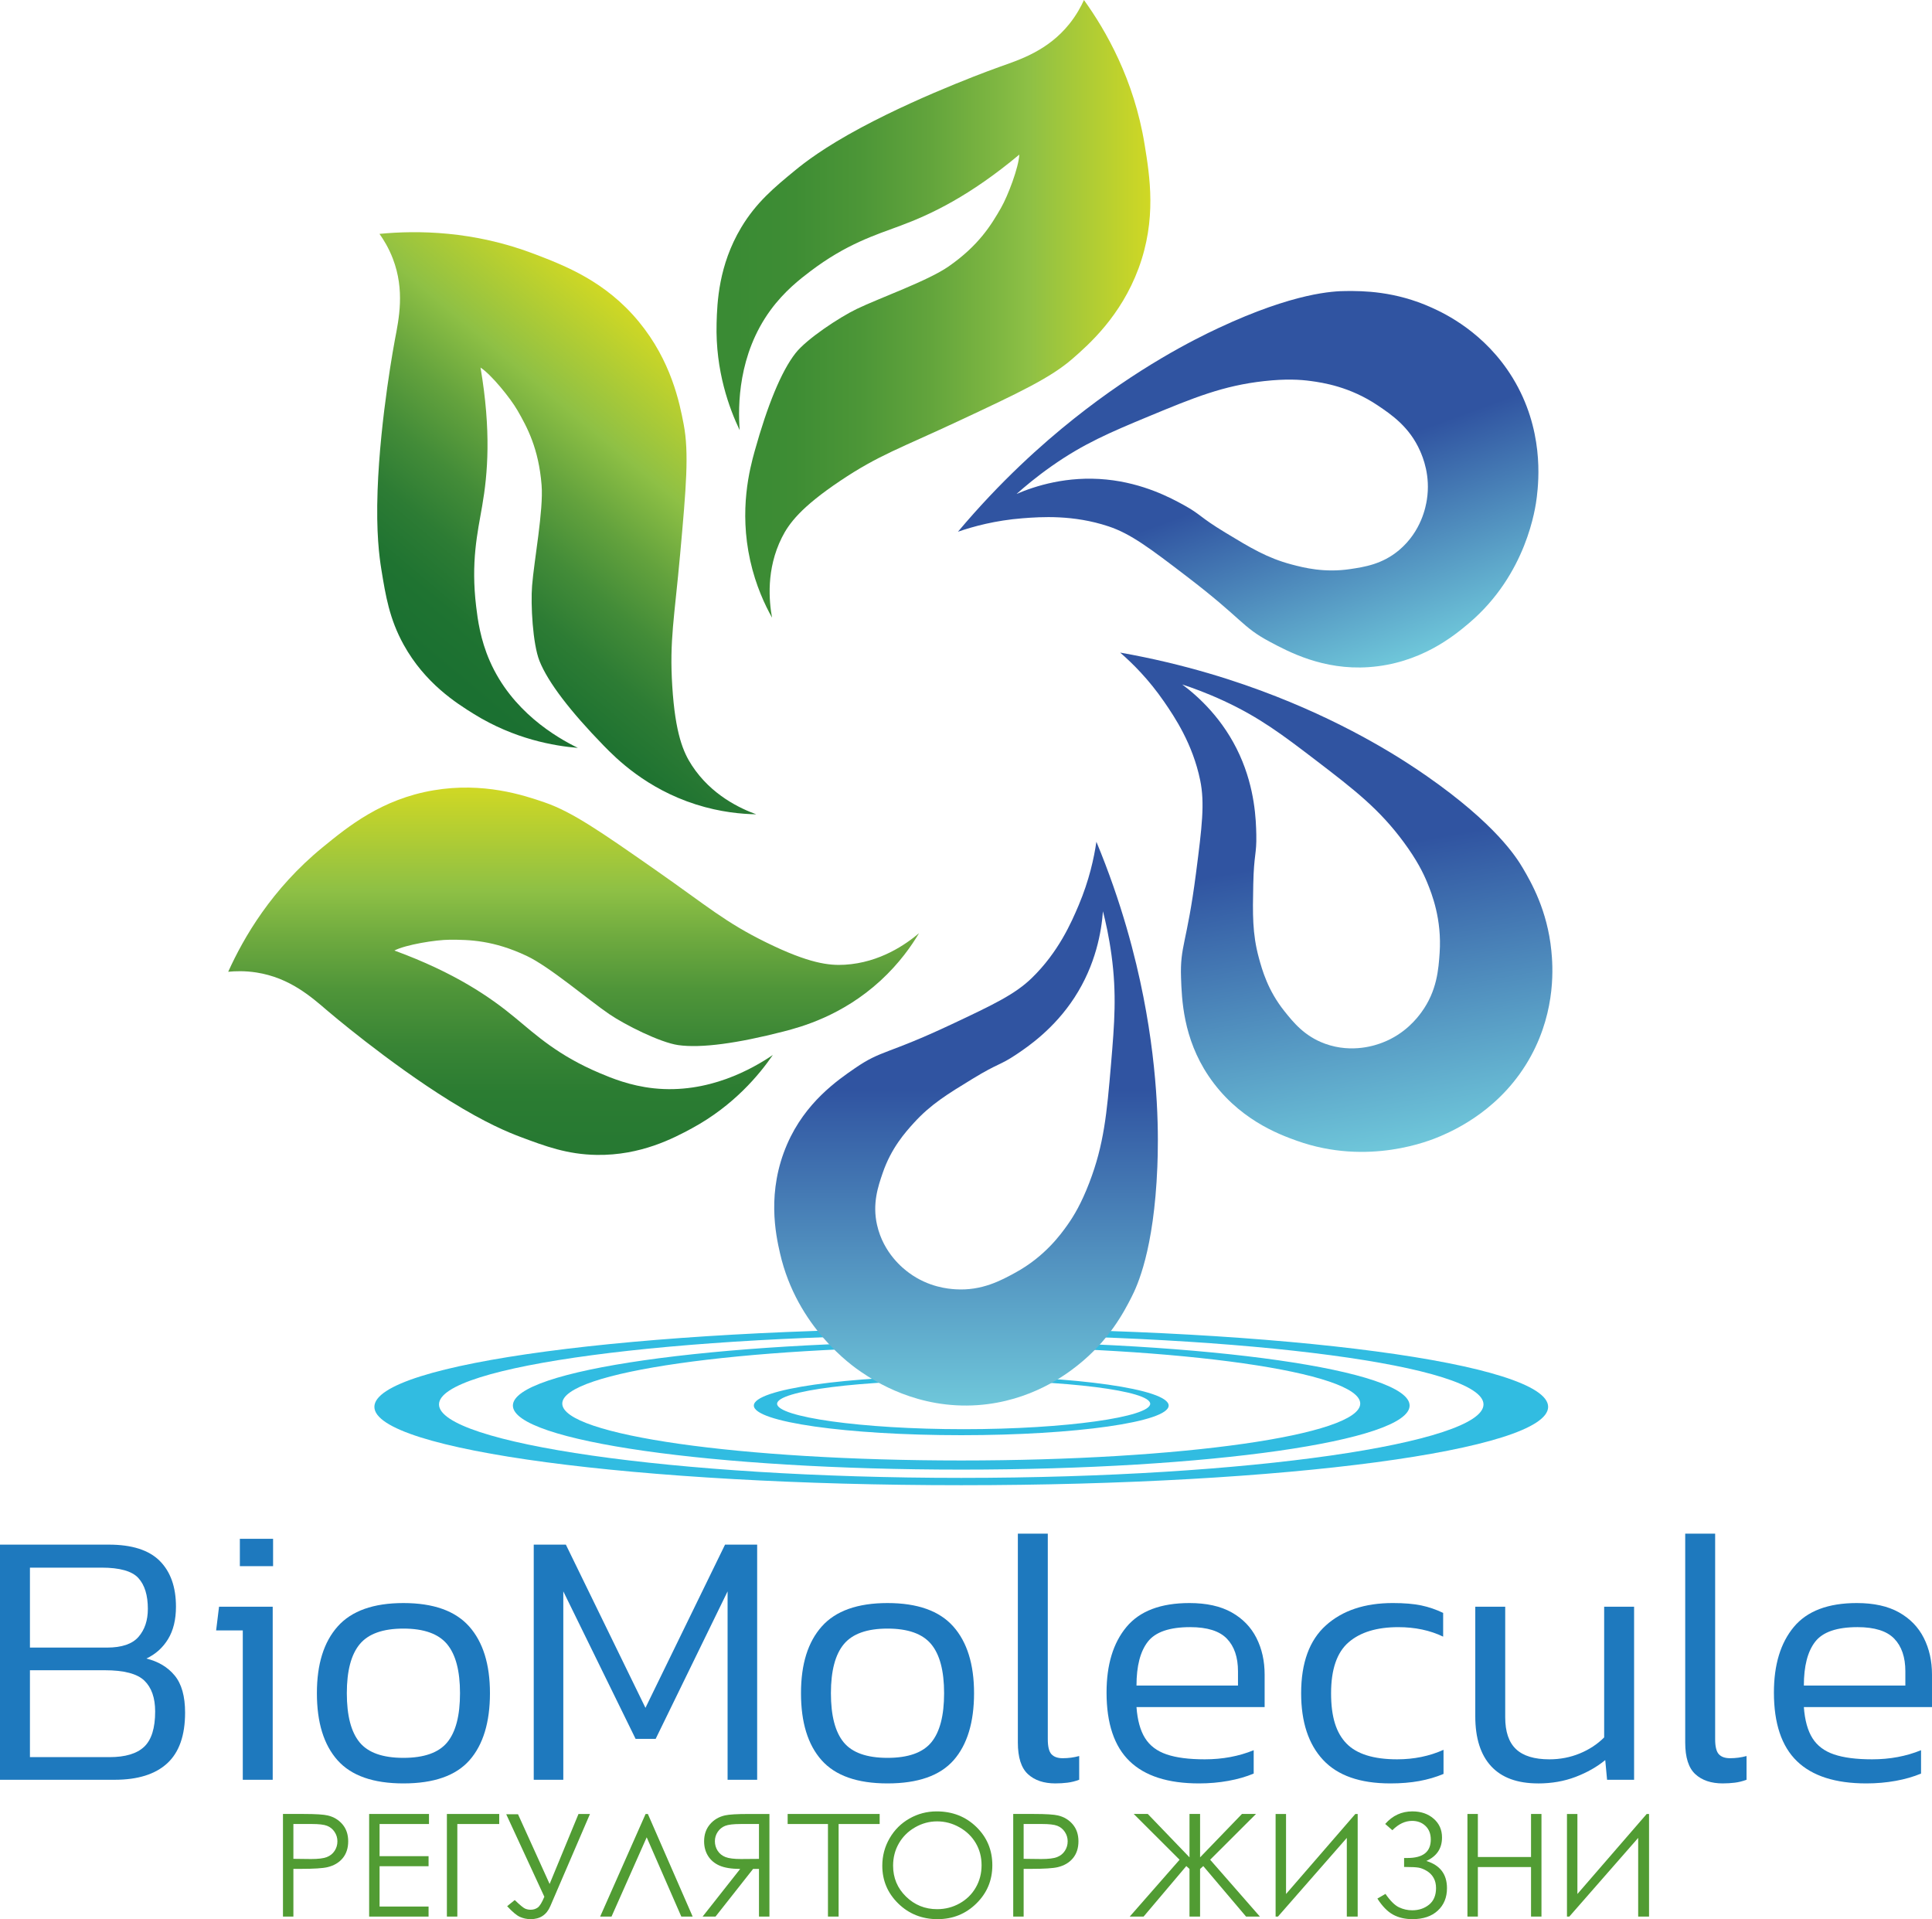 <?xml version="1.0" encoding="UTF-8"?> <svg xmlns="http://www.w3.org/2000/svg" xmlns:xlink="http://www.w3.org/1999/xlink" id="_Слой_2" data-name="Слой 2" viewBox="0 0 1755.39 1743.59"><defs><style> .cls-1 { fill: #31bce1; } .cls-2 { fill: #1e79be; } .cls-3 { fill: #519c33; } .cls-4 { fill: url(#_Безымянный_градиент_192); } .cls-5 { fill: url(#_Безымянный_градиент_176); } .cls-6 { fill: url(#_Безымянный_градиент_214); } .cls-7 { fill: url(#_Безымянный_градиент_44-2); } .cls-8 { fill: url(#_Безымянный_градиент_44-3); } .cls-9 { fill: url(#_Безымянный_градиент_44); } </style><linearGradient id="_Безымянный_градиент_176" data-name="Безымянный градиент 176" x1="1045.22" y1="280.59" x2="651.03" y2="280.59" gradientUnits="userSpaceOnUse"><stop offset="0" stop-color="#d0d824"></stop><stop offset=".28" stop-color="#8ec045"></stop><stop offset=".34" stop-color="#81b842"></stop><stop offset=".51" stop-color="#62a43c"></stop><stop offset=".67" stop-color="#4c9637"></stop><stop offset=".82" stop-color="#3e8d34"></stop><stop offset=".96" stop-color="#3a8b34"></stop></linearGradient><linearGradient id="_Безымянный_градиент_192" data-name="Безымянный градиент 192" x1="634.98" y1="334.29" x2="393.9" y2="621.61" gradientUnits="userSpaceOnUse"><stop offset="0" stop-color="#d0d824"></stop><stop offset=".28" stop-color="#8ec045"></stop><stop offset=".29" stop-color="#8bbe44"></stop><stop offset=".44" stop-color="#63a23d"></stop><stop offset=".58" stop-color="#438c38"></stop><stop offset=".71" stop-color="#2d7c34"></stop><stop offset=".84" stop-color="#1f7331"></stop><stop offset=".96" stop-color="#1b7031"></stop></linearGradient><linearGradient id="_Безымянный_градиент_214" data-name="Безымянный градиент 214" x1="521.18" y1="715.54" x2="521.18" y2="1049.29" gradientUnits="userSpaceOnUse"><stop offset="0" stop-color="#d0d824"></stop><stop offset=".28" stop-color="#8ec045"></stop><stop offset=".41" stop-color="#6eaa3f"></stop><stop offset=".55" stop-color="#4f9539"></stop><stop offset=".7" stop-color="#398535"></stop><stop offset=".83" stop-color="#2b7c32"></stop><stop offset=".96" stop-color="#277932"></stop></linearGradient><linearGradient id="_Безымянный_градиент_44" data-name="Безымянный градиент 44" x1="1084.31" y1="304.04" x2="1201.92" y2="627.17" gradientUnits="userSpaceOnUse"><stop offset=".44" stop-color="#3054a1"></stop><stop offset="1" stop-color="#6fc7da"></stop></linearGradient><linearGradient id="_Безымянный_градиент_44-2" data-name="Безымянный градиент 44" x1="1184.81" y1="563.44" x2="1269.49" y2="1043.69" xlink:href="#_Безымянный_градиент_44"></linearGradient><linearGradient id="_Безымянный_градиент_44-3" data-name="Безымянный градиент 44" x1="877.73" y1="764.78" x2="877.73" y2="1276.98" xlink:href="#_Безымянный_градиент_44"></linearGradient></defs><g id="_Слой_1-2" data-name="Слой 1"><g><g><path class="cls-2" d="M0,1616.95v-213.62h98.85c21.01,0,36.43,4.92,46.27,14.76,9.84,9.84,14.76,23.72,14.76,41.63,0,11.72-2.38,21.51-7.13,29.36-4.76,7.85-11.33,13.77-19.74,17.75,10.83,2.65,19.41,7.8,25.71,15.43,6.3,7.63,9.45,18.86,9.45,33.67,0,20.79-5.42,36.16-16.25,46.11-10.84,9.95-26.76,14.93-47.77,14.93H0ZM27.2,1496.87h69.99c13.49,0,23.05-3.26,28.69-9.78,5.64-6.52,8.46-14.98,8.46-25.38,0-12.38-2.88-21.73-8.62-28.03-5.75-6.3-16.92-9.45-33.5-9.45H27.2v72.64ZM27.2,1596.39h72.31c14.37,0,24.88-3.15,31.51-9.45,6.64-6.3,9.95-16.97,9.95-32.01,0-12.38-3.27-21.73-9.79-28.03-6.52-6.3-18.52-9.45-35.99-9.45H27.2v78.95Z"></path><path class="cls-2" d="M220.59,1616.95v-135.67h-24.22l2.65-21.56h48.76v157.23h-27.2ZM217.93,1422.9v-24.88h30.19v24.88h-30.19Z"></path><path class="cls-2" d="M366.54,1620.27c-27.42,0-47.38-7.02-59.87-21.06-12.5-14.04-18.74-34.33-18.74-60.87s6.3-46.55,18.91-60.7c12.6-14.15,32.51-21.23,59.71-21.23s47.1,7.08,59.71,21.23c12.6,14.16,18.91,34.39,18.91,60.7s-6.19,46.83-18.58,60.87c-12.39,14.05-32.4,21.06-60.04,21.06ZM366.54,1597.05c18.79,0,32.06-4.7,39.81-14.1,7.74-9.4,11.61-24.27,11.61-44.62s-3.93-35.21-11.78-44.62c-7.85-9.4-21.06-14.1-39.64-14.1s-31.79,4.7-39.64,14.1c-7.85,9.4-11.78,24.27-11.78,44.62s3.87,35.22,11.61,44.62c7.74,9.4,21.01,14.1,39.81,14.1Z"></path><path class="cls-2" d="M484.95,1616.95v-213.62h29.19l72.31,148.28,72.31-148.28h29.19v213.62h-26.87v-171.16l-65.35,134.01h-18.24l-65.68-134.01v171.16h-26.87Z"></path><path class="cls-2" d="M806.38,1620.27c-27.42,0-47.38-7.02-59.87-21.06-12.5-14.04-18.74-34.33-18.74-60.87s6.3-46.55,18.91-60.7c12.6-14.15,32.51-21.23,59.71-21.23s47.1,7.08,59.71,21.23c12.6,14.16,18.91,34.39,18.91,60.7s-6.19,46.83-18.58,60.87c-12.39,14.05-32.4,21.06-60.04,21.06ZM806.38,1597.05c18.79,0,32.06-4.7,39.81-14.1,7.74-9.4,11.61-24.27,11.61-44.62s-3.93-35.21-11.78-44.62c-7.85-9.4-21.06-14.1-39.64-14.1s-31.79,4.7-39.64,14.1c-7.85,9.4-11.78,24.27-11.78,44.62s3.87,35.22,11.61,44.62c7.74,9.4,21.01,14.1,39.81,14.1Z"></path><path class="cls-2" d="M958.97,1620.27c-10.62,0-18.97-2.82-25.04-8.46-6.09-5.64-9.12-15.2-9.12-28.69v-189.74h27.2v186.75c0,6.64,1.1,11.17,3.32,13.6,2.21,2.44,5.64,3.65,10.28,3.65,5.09,0,10.06-.66,14.93-1.99v21.56c-3.54,1.33-7.08,2.21-10.62,2.65-3.54.44-7.19.66-10.95.66Z"></path><path class="cls-2" d="M1089.32,1620.27c-28.09,0-49.09-6.74-63.02-20.23-13.93-13.49-20.9-34.27-20.9-62.36,0-25.21,6.02-45.06,18.08-59.54,12.05-14.48,31.12-21.73,57.22-21.73,15.48,0,28.25,2.82,38.31,8.46,10.06,5.64,17.58,13.38,22.56,23.22,4.98,9.84,7.46,20.95,7.46,33.34v29.52h-116.43c.88,11.94,3.48,21.34,7.8,28.2,4.31,6.86,10.83,11.78,19.57,14.76,8.73,2.99,20.29,4.48,34.67,4.48,16.14,0,30.96-2.76,44.45-8.29v21.23c-6.86,2.88-14.54,5.09-23.05,6.63-8.52,1.55-17.41,2.32-26.7,2.32ZM1032.6,1531.37h92.22v-12.94c0-12.82-3.37-22.72-10.12-29.69-6.75-6.97-17.86-10.45-33.34-10.45-18.8,0-31.63,4.42-38.48,13.27-6.86,8.85-10.28,22.12-10.28,39.8Z"></path><path class="cls-2" d="M1263.14,1620.27c-27.42,0-47.77-7.13-61.04-21.4-13.27-14.26-19.9-34.44-19.9-60.54,0-27.64,7.52-48.21,22.56-61.7,15.03-13.49,35.27-20.23,60.7-20.23,10.39,0,19.02.72,25.87,2.16,6.85,1.44,13.49,3.71,19.9,6.8v21.56c-11.94-5.75-25.54-8.62-40.8-8.62-19.46,0-34.5,4.59-45.11,13.77-10.62,9.18-15.92,24.6-15.92,46.27s4.64,35.99,13.93,45.61c9.29,9.62,24.66,14.43,46.11,14.43,15.26,0,29.3-2.87,42.13-8.63v21.89c-6.86,2.88-14.21,5.03-22.06,6.47-7.85,1.44-16.64,2.16-26.37,2.16Z"></path><path class="cls-2" d="M1397.48,1620.27c-18.8,0-33.01-5.19-42.63-15.59-9.62-10.39-14.43-25.54-14.43-45.44v-99.51h27.2v100.51c0,13.05,3.26,22.67,9.79,28.86,6.52,6.19,16.64,9.29,30.35,9.29,9.73,0,18.91-1.77,27.53-5.31,8.62-3.53,16.03-8.4,22.23-14.59v-118.75h27.2v157.23h-24.55l-1.66-17.91c-7.52,6.19-16.48,11.28-26.87,15.26-10.4,3.98-21.78,5.97-34.17,5.97Z"></path><path class="cls-2" d="M1565.32,1620.27c-10.62,0-18.97-2.82-25.04-8.46-6.08-5.64-9.12-15.2-9.12-28.69v-189.74h27.2v186.75c0,6.64,1.11,11.17,3.32,13.6,2.21,2.44,5.64,3.65,10.28,3.65,5.09,0,10.06-.66,14.93-1.99v21.56c-3.54,1.33-7.08,2.21-10.62,2.65-3.54.44-7.19.66-10.95.66Z"></path><path class="cls-2" d="M1695.68,1620.27c-28.09,0-49.09-6.74-63.02-20.23-13.93-13.49-20.9-34.27-20.9-62.36,0-25.21,6.02-45.06,18.08-59.54,12.05-14.48,31.12-21.73,57.22-21.73,15.48,0,28.25,2.82,38.31,8.46,10.06,5.64,17.58,13.38,22.56,23.22,4.98,9.84,7.46,20.95,7.46,33.34v29.52h-116.43c.88,11.94,3.48,21.34,7.79,28.2,4.31,6.86,10.83,11.78,19.57,14.76,8.73,2.99,20.29,4.48,34.67,4.48,16.14,0,30.96-2.76,44.45-8.29v21.23c-6.86,2.88-14.54,5.09-23.05,6.63-8.52,1.55-17.42,2.32-26.7,2.32ZM1638.96,1531.37h92.22v-12.94c0-12.82-3.37-22.72-10.12-29.69-6.75-6.97-17.86-10.45-33.34-10.45-18.8,0-31.63,4.42-38.48,13.27-6.86,8.85-10.28,22.12-10.28,39.8Z"></path></g><g><path class="cls-1" d="M873.38,1250.06c-104.08,0-188.45,12.05-188.45,26.92s84.37,26.92,188.45,26.92,188.45-12.05,188.45-26.92-84.37-26.92-188.45-26.92ZM875.56,1298.45c-93.61,0-169.5-11.25-169.5-23.08s75.89-21.43,169.5-21.43,169.5,9.59,169.5,21.43-75.89,23.08-169.5,23.08Z"></path><path class="cls-1" d="M873.38,1218.78c-224.98,0-407.37,26.06-407.37,58.2s182.39,58.2,407.37,58.2,407.37-26.06,407.37-58.2-182.39-58.2-407.37-58.2ZM873.38,1326.88c-200.21,0-362.51-23.15-362.51-51.7s162.3-51.7,362.51-51.7,362.51,23.15,362.51,51.7-162.3,51.7-362.51,51.7Z"></path><path class="cls-1" d="M873.38,1206.96c-294.49,0-533.22,31.87-533.22,71.19s238.73,71.19,533.22,71.19,533.23-31.87,533.23-71.19-238.73-71.19-533.23-71.19ZM873.38,1342.69c-262.06,0-474.51-31.81-474.51-66.74s212.44-63.25,474.51-63.25,474.51,28.32,474.51,63.25-212.44,66.74-474.51,66.74Z"></path><path class="cls-5" d="M672.05,390.77c-1.6-22-1.5-68.58,27.93-108.88,12.73-17.43,27.18-28.52,36.42-35.52,32.56-24.64,58.36-32.66,81.93-41.39,27.65-10.25,62.88-27.02,107.8-64.52-.52,11.49-10.26,37.31-16.63,48.42-8.88,15.5-20.22,34.16-47.67,53.23-18.86,13.11-62.71,28.6-83.4,38.58-15.46,7.45-45.4,27.1-55.66,40.21-12.97,16.57-25.56,47.58-37.09,88.98-4.41,15.84-14.34,53.18-4.05,99.41,5.07,22.76,13.41,40.4,19.84,51.9-2.68-14.87-5.56-43.89,8.92-72.8,6.39-12.76,17.17-27.51,53.24-51.68,34.7-23.25,54.3-29.42,107.56-54.32,55.26-25.85,83.3-39.12,103.21-56.41,15.18-13.18,44.05-38.85,60.07-82.11,16.56-44.72,10.25-83.53,5.5-112.69-9.6-59.03-35.19-103.5-55.1-131.16-2.51,5.57-6.69,13.56-13.42,21.91-19.28,23.93-44.43,32.17-62.55,38.56,0,0-67.35,23.76-126.35,55.35-33.74,18.07-51.36,31.72-60.36,39.13-18.48,15.21-35.07,28.87-48.8,51.84-20.48,34.29-21.79,67.92-22.3,86.92-1.17,43.42,11.66,77.59,20.94,97.04Z"></path><path class="cls-4" d="M525.04,679.47c-19.81-9.69-60.02-33.22-80.03-78.93-8.66-19.77-10.97-37.84-12.36-49.34-4.91-40.53,1.15-66.86,5.46-91.63,5.06-29.05,8.3-67.94-1.51-125.62,9.67,6.23,27.08,27.65,33.47,38.73,8.92,15.47,19.34,34.66,22.01,67.98,1.84,22.9-6.84,68.58-8.64,91.49-1.34,17.11.57,52.87,6.73,68.34,7.79,19.54,28.26,46.03,58.23,76.83,11.46,11.78,38.74,39.15,83.86,53.52,22.22,7.08,41.66,8.74,54.83,8.97-14.2-5.16-40.73-17.29-58.42-44.35-7.81-11.94-15.13-28.68-17.86-72.02-2.63-41.69,1.91-61.72,7.18-120.28,5.48-60.76,8.12-91.67,3.2-117.58-3.75-19.76-11.4-57.62-40.72-93.23-30.31-36.81-67.03-50.89-94.61-61.47-55.84-21.41-107.15-21.68-141.07-18.4,3.55,4.98,8.35,12.61,12.18,22.63,10.97,28.7,5.44,54.58,1.84,73.46,0,0-13.36,70.16-15.75,137.04-1.37,38.25,1.57,60.35,3.44,71.85,3.84,23.63,7.29,44.84,20.24,68.26,19.32,34.95,47.73,53.01,63.89,63.01,36.93,22.86,72.92,28.97,94.39,30.74Z"></path><path class="cls-6" d="M702.15,958.5c-18.25,12.38-58.65,35.58-108.27,30.24-21.46-2.31-38.29-9.28-48.96-13.79-37.61-15.88-57.45-34.22-76.81-50.27-22.7-18.83-54.84-40.96-109.77-61.11,10.21-5.3,37.45-9.76,50.24-9.8,17.86-.06,39.69.44,69.93,14.67,20.79,9.78,56.12,40.01,75.1,52.95,14.19,9.67,46.16,25.77,62.65,28.11,20.83,2.95,53.99-1.65,95.61-12.36,15.92-4.1,53.22-14.16,88.12-46.19,17.18-15.77,28.29-31.81,35.03-43.13-11.53,9.76-35.24,26.75-67.51,28.66-14.24.84-32.41-1.12-71.37-20.28-37.48-18.43-52.62-32.32-100.81-66-50.01-34.94-75.52-52.59-100.45-61.19-19.01-6.56-55.67-18.73-101.14-10.98-47.01,8.01-77.47,32.88-100.35,51.56-46.33,37.82-72.05,82.22-86.05,113.28,6.08-.61,15.09-.98,25.69.67,30.36,4.74,50.07,22.4,64.67,34.9,0,0,54.25,46.45,111.1,81.76,32.52,20.19,53.15,28.62,64.06,32.71,22.41,8.4,42.53,15.95,69.3,16.35,39.94.6,69.71-15.08,86.43-24.14,38.19-20.69,61.37-48.89,73.58-66.64Z"></path><path class="cls-9" d="M1396.36,451.27c1.75-14.85,6.52-61.4-22.02-108.04-25.24-41.24-61.75-58.41-73.38-63.68-33.52-15.2-62.93-15.27-78.03-15.14-11.15.09-46.77,1.29-115.9,33.65-22.59,10.57-72.66,35.67-131.33,82.36-29.03,23.1-66.65,56.67-105.33,102.68,13.87-4.79,33.99-10.31,58.73-12.24,16.71-1.3,45.98-3.32,78.08,7.35,20.14,6.69,37.44,19.74,71.2,45.57,51.43,39.34,49.59,45.56,75.47,59.34,16.98,9.05,48.3,25.84,89.67,23,47.01-3.22,77.61-28.45,91.2-39.99,52.41-44.5,60.46-104.78,61.65-114.86ZM1271.15,499.84c-15.28,12.87-31.62,15.27-44.27,17.17-23.58,3.53-42.14-1.2-53.41-4.19-22.06-5.86-37.21-15.04-60.22-28.98-23.85-14.45-21.78-16.24-37.82-25.06-11.53-6.34-36.51-19.77-70.14-23.11-35.72-3.55-64.86,5.9-81.61,13.07,7.36-6.57,18.04-15.55,31.69-25.15,29.25-20.58,53.25-30.72,88.43-45.34,41.33-17.17,67.68-27.89,104.75-32,19.85-2.2,32.73-1.4,42.44-.08,10.91,1.48,35.46,5.09,60.86,22.2,12.16,8.19,28.74,19.35,38.41,41.3,2.48,5.63,9.63,22.48,6.17,44.37-.95,6-4.89,28.62-25.28,45.81Z"></path><path class="cls-7" d="M1308.63,1032.3c13.73-5.92,56.42-25.09,82.51-73.15,23.07-42.5,19.65-82.69,18.39-95.41-3.62-36.63-18.29-62.12-25.96-75.13-5.67-9.61-24.54-39.84-87.16-83.49-20.46-14.26-67.25-45.05-137.04-72.45-34.53-13.56-82.42-29.33-141.62-39.78,11.09,9.61,25.94,24.26,40,44.71,9.49,13.81,25.89,38.14,32.72,71.27,4.29,20.79,1.65,42.29-3.8,84.45-8.31,64.22-14.61,65.74-13.59,95.04.67,19.23,1.81,54.75,24.98,89.14,26.32,39.08,63.48,52.94,80.28,58.93,64.76,23.09,120.97-.12,130.29-4.14ZM1203.89,948.22c-18.79-6.78-29.05-19.73-37.02-29.72-14.86-18.64-20.06-37.08-23.11-48.34-5.97-22.03-5.61-39.75-5.06-66.64.57-27.88,3.15-26.99,2.76-45.29-.28-13.16-1.16-41.5-15.11-72.28-14.81-32.7-37.58-53.19-52.18-64.1,9.37,3.08,22.49,7.83,37.63,14.84,32.46,15.02,53.25,30.72,83.51,53.85,35.55,27.18,58.02,44.62,80.15,74.66,11.84,16.08,17.6,27.63,21.32,36.7,4.18,10.19,13.34,33.25,11.26,63.8-1,14.63-2.36,34.57-16.53,53.93-3.63,4.97-14.64,19.59-35.32,27.56-5.67,2.18-27.22,10.1-52.31,1.05Z"></path><path class="cls-8" d="M782.37,1246.41c12.38,8.39,51.51,34.05,106.06,30.17,48.23-3.43,80.27-27.94,90.31-35.84,28.92-22.77,42.52-48.85,49.35-62.31,5.05-9.95,20.38-42.12,23.46-118.39,1.01-24.92,1.77-80.92-12.69-154.49-7.16-36.4-19.64-85.25-42.69-140.77-2.13,14.52-6.49,34.92-16.16,57.77-6.53,15.43-18.21,42.35-42.46,65.94-15.21,14.8-34.76,24.15-73.22,42.24-58.59,27.56-63.27,23.07-87.42,39.7-15.85,10.91-45.17,30.99-61.69,69.03-18.77,43.22-10.45,81.99-6.46,99.37,15.39,67.01,65.2,101.9,73.61,107.59ZM796.87,1112.89c-4.4-19.49.99-35.11,5.13-47.2,7.71-22.56,20.45-36.86,28.3-45.49,15.36-16.89,30.48-26.12,53.44-40.13,23.8-14.53,24.44-11.86,39.65-22.05,10.94-7.32,34.35-23.32,52.79-51.63,19.59-30.08,24.6-60.3,25.95-78.47,2.45,9.56,5.51,23.17,7.75,39.7,4.81,35.44,2.77,61.42-.44,99.37-3.77,44.59-6.38,72.92-19.79,107.73-7.18,18.64-13.82,29.7-19.46,37.72-6.34,9.01-20.84,29.14-47.71,43.82-12.87,7.03-30.41,16.61-54.34,15.09-6.14-.39-24.39-1.79-42.23-14.94-4.89-3.6-23.16-17.51-29.04-43.53Z"></path></g><g><path class="cls-3" d="M257.09,1648.03h18.9c10.84,0,18.15.47,21.93,1.39,5.42,1.31,9.85,4,13.29,8.08,3.44,4.08,5.16,9.2,5.16,15.37s-1.68,11.33-5.03,15.37c-3.35,4.04-7.98,6.75-13.87,8.14-4.3,1.01-12.34,1.52-24.12,1.52h-6.77v43.35h-9.48v-93.22ZM266.57,1657.16v31.62l16.06.19c6.49,0,11.25-.58,14.26-1.74,3.01-1.16,5.38-3.04,7.1-5.63,1.72-2.59,2.58-5.49,2.58-8.7s-.86-5.97-2.58-8.57c-1.72-2.59-3.99-4.44-6.81-5.54-2.82-1.1-7.43-1.64-13.84-1.64h-16.77Z"></path><path class="cls-3" d="M335.4,1648.03h54.38v9.13h-44.9v29.21h44.51v9.13h-44.51v36.63h44.51v9.13h-53.99v-93.22Z"></path><path class="cls-3" d="M415.52,1741.25h-9.48v-93.22h47.54v9.13h-38.06v84.09Z"></path><path class="cls-3" d="M459.93,1648.28h10.73l28.72,63.35,26.24-63.6h10.43l-36.05,83.77c-3.35,7.86-9.31,11.79-17.86,11.79-3.44,0-6.68-.69-9.74-2.06-3.05-1.37-6.92-4.62-11.6-9.73l6.9-5.58c4.77,4.61,7.95,7.22,9.54,7.86,1.59.63,3.2.95,4.84.95,2.49,0,4.65-.65,6.48-1.97,1.83-1.31,3.84-4.58,6.03-9.83l-34.65-74.96Z"></path><path class="cls-3" d="M629.35,1741.25h-10.32l-31.45-72.02-31.96,72.02h-10.32l41.28-93.22h2.06l40.7,93.22Z"></path><path class="cls-3" d="M699.08,1741.25h-9.48v-43.28h-5.36l-34.12,43.28h-11.73l34.12-43.28c-7.96-.04-14.19-1.05-18.71-3.01-4.52-1.97-7.99-4.87-10.42-8.72-2.43-3.85-3.64-8.31-3.64-13.39,0-6.09,1.76-11.22,5.29-15.39,3.53-4.17,8.11-6.88,13.74-8.15,3.74-.85,10.88-1.27,21.42-1.27h18.9v93.22ZM672.86,1657.16c-6.5,0-11.15.55-13.96,1.65-2.8,1.1-5.06,2.93-6.78,5.48-1.72,2.56-2.58,5.4-2.58,8.52s.85,6.12,2.55,8.71c1.7,2.6,4.07,4.49,7.11,5.67,3.04,1.18,7.72,1.77,14.05,1.77l16.35-.13v-31.69h-16.73Z"></path><path class="cls-3" d="M715.65,1657.16v-9.13h83.6v9.13h-37.3v84.09h-9.68v-84.09h-36.62Z"></path><path class="cls-3" d="M851.02,1645.69c14.37,0,26.4,4.71,36.08,14.13,9.68,9.42,14.52,21.02,14.52,34.79s-4.83,25.22-14.49,34.73c-9.66,9.51-21.44,14.26-35.34,14.26s-25.95-4.73-35.63-14.2c-9.68-9.46-14.52-20.91-14.52-34.35,0-8.96,2.21-17.26,6.62-24.9,4.41-7.65,10.42-13.63,18.04-17.96,7.62-4.33,15.86-6.5,24.72-6.5ZM851.44,1654.75c-7.02,0-13.68,1.8-19.96,5.39-6.29,3.59-11.2,8.44-14.73,14.52-3.53,6.09-5.3,12.87-5.3,20.36,0,11.08,3.91,20.43,11.73,28.06,7.82,7.63,17.24,11.45,28.27,11.45,7.36,0,14.18-1.75,20.45-5.26,6.27-3.51,11.16-8.31,14.67-14.4,3.51-6.09,5.27-12.85,5.27-20.3s-1.76-14.09-5.27-20.07c-3.51-5.98-8.45-10.77-14.83-14.36-6.37-3.59-13.14-5.39-20.29-5.39Z"></path><path class="cls-3" d="M920.59,1648.03h18.9c10.84,0,18.15.47,21.93,1.39,5.42,1.31,9.85,4,13.29,8.08,3.44,4.08,5.16,9.2,5.16,15.37s-1.68,11.33-5.03,15.37c-3.35,4.04-7.98,6.75-13.87,8.14-4.3,1.01-12.34,1.52-24.12,1.52h-6.77v43.35h-9.48v-93.22ZM930.07,1657.16v31.62l16.06.19c6.49,0,11.25-.58,14.26-1.74,3.01-1.16,5.38-3.04,7.1-5.63,1.72-2.59,2.58-5.49,2.58-8.7s-.86-5.97-2.58-8.57c-1.72-2.59-3.99-4.44-6.81-5.54-2.82-1.1-7.43-1.64-13.84-1.64h-16.77Z"></path><path class="cls-3" d="M1090.37,1697.97v43.28h-9.61v-43.28l-2.9-2.6-38.8,45.88h-12.58l45.27-51.64-41.65-41.58h12.77l37.9,39.41v-39.41h9.61v39.41l38.03-39.41h12.77l-41.64,41.57,45.18,51.65h-12.57l-38.87-45.88-2.9,2.6Z"></path><path class="cls-3" d="M1233.57,1741.25h-9.87v-71.48l-62.57,71.48h-2.13v-93.22h9.48v72.7l62.96-72.7h2.13v93.22Z"></path><path class="cls-3" d="M1258.58,1657.09c6.67-7.6,14.9-11.41,24.71-11.41,7.78,0,14.22,2.21,19.29,6.61,5.08,4.41,7.62,10.11,7.62,17.12,0,9.91-4.75,17.02-14.26,21.33,12.51,3.8,18.77,12.04,18.77,24.71,0,8.45-2.8,15.25-8.39,20.41-5.59,5.15-13.25,7.73-22.97,7.73-6.8,0-12.7-1.39-17.71-4.15-5.01-2.76-9.73-7.61-14.16-14.54l7.35-4.25c4.39,6.34,8.5,10.4,12.32,12.2,3.83,1.8,7.81,2.69,11.94,2.69,6.02,0,11.14-1.71,15.36-5.13,4.21-3.42,6.32-8.45,6.32-15.08,0-3.51-.72-6.56-2.16-9.16-1.44-2.6-3.47-4.7-6.09-6.31-2.62-1.6-5.12-2.62-7.48-3.04-2.37-.42-6.26-.63-11.68-.63h-1.61v-8.17h3.16c14.06,0,21.09-5.59,21.09-16.76,0-5.19-1.6-9.31-4.81-12.36-3.2-3.06-7.26-4.59-12.16-4.59-6.37,0-12.35,2.83-17.94,8.49l-6.51-5.7Z"></path><path class="cls-3" d="M1333.29,1648.03h9.48v39.1h48.31v-39.1h9.48v93.22h-9.48v-44.99h-48.31v44.99h-9.48v-93.22Z"></path><path class="cls-3" d="M1498.3,1741.25h-9.87v-71.48l-62.57,71.48h-2.13v-93.22h9.48v72.7l62.96-72.7h2.13v93.22Z"></path></g></g></g></svg> 